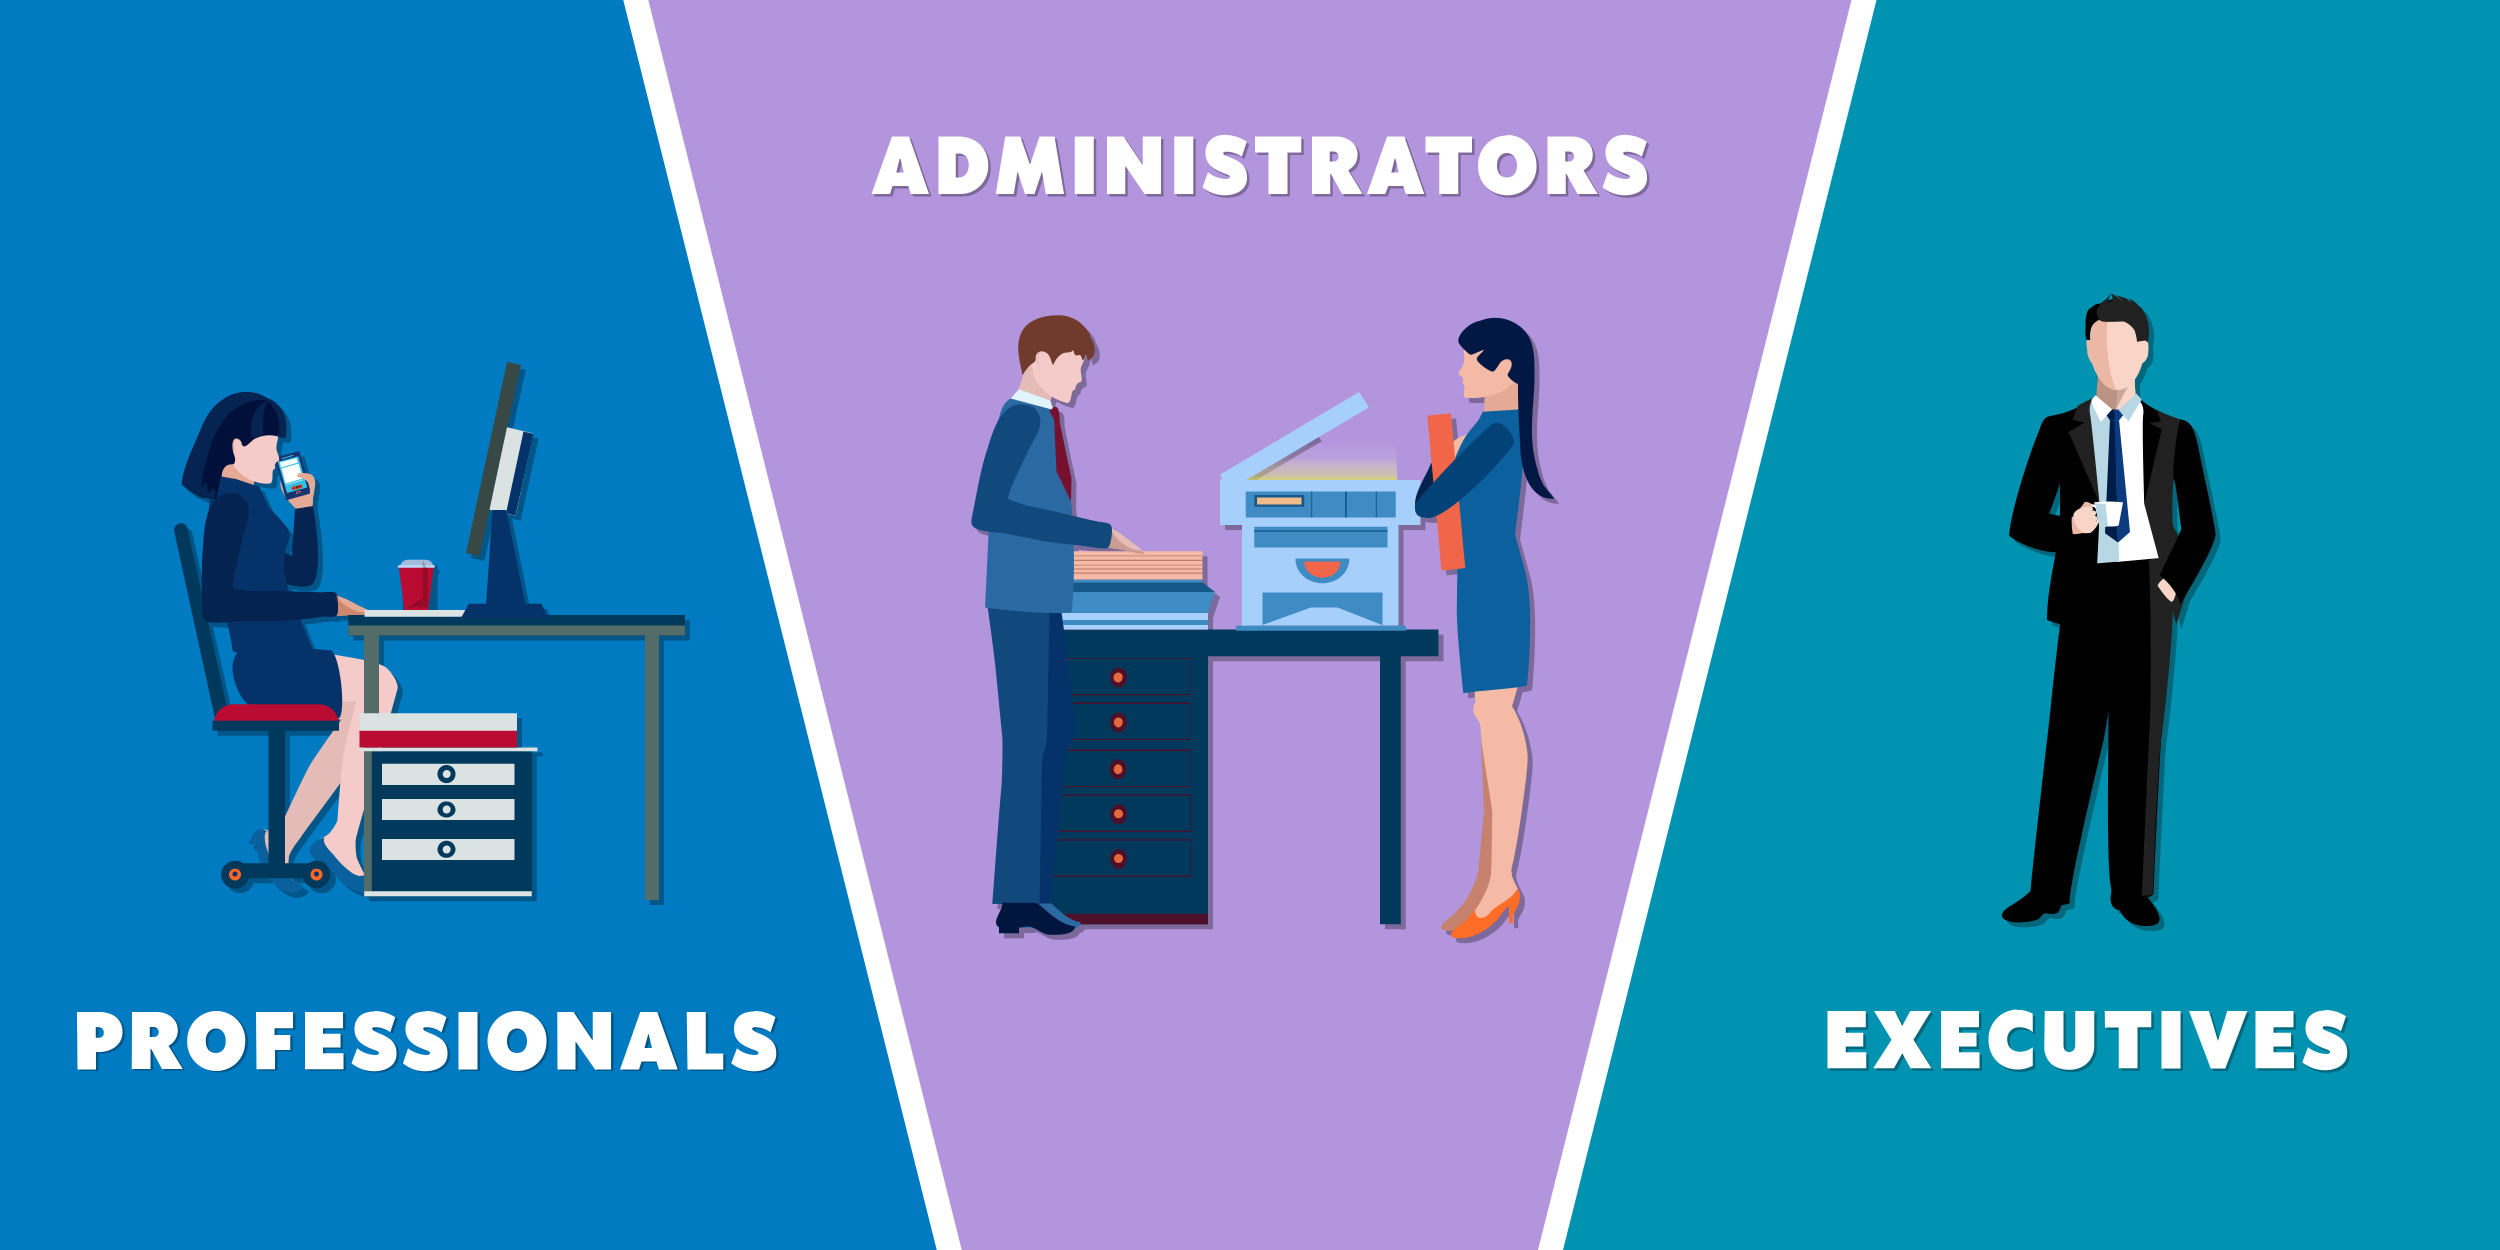<svg xmlns="http://www.w3.org/2000/svg" viewBox="0 0 1000 500"><defs><clipPath id="a"><path fill="none" d="M161.1 224.1h12v18.8h-14v-18.8h2z"/></clipPath><clipPath id="b"><path fill="none" d="M837.5 144.5h16.2v28.7h-16.2v-28.7z"/></clipPath><linearGradient id="c" x1="524" x2="524" y1="194" y2="175.1" gradientUnits="userSpaceOnUse"><stop offset="0" stop-color="#e8ff00" stop-opacity=".7"/><stop offset=".1" stop-color="#ebff26" stop-opacity=".6"/><stop offset=".2" stop-color="#f1ff67" stop-opacity=".4"/><stop offset=".4" stop-color="#f6ff9e" stop-opacity=".3"/><stop offset=".6" stop-color="#faffc8" stop-opacity=".1"/><stop offset=".7" stop-color="#fdffe7" stop-opacity=".1"/><stop offset=".9" stop-color="#fefff9" stop-opacity="0"/><stop offset="1" stop-color="#fff" stop-opacity="0"/></linearGradient></defs><title>The Professional Administrative, and Executive Exemptions under California Law</title><path fill="#fff" d="M0 0h1000v500H0z"/><path fill="#007bc2" d="M0 0v500h374.7L249.3 0H0z"/><g fill="#010101" opacity=".3"><path d="M150.7 405a15.4 15.4 0 018.4 2.5l-2 6a10.4 10.4 0 00-5.8-2c-.8 0-1.4 0-1.4.6s1 1 2.4 1.7c5.2 2 7.3 4 7.3 8.3 0 5.3-5 7-9 7a14.3 14.3 0 01-9-3.2l2.3-6a11.8 11.8 0 007 2.7c1.2 0 1.7-.3 1.7-.8 0-.4-.5-.7-1.3-1-4.7-1.7-8.5-3.6-8.5-8.6 0-4 2.5-7 8-7zM171.3 405a14.8 14.8 0 018.3 2.5l-2 6a10.4 10.4 0 00-5.8-2c-.8 0-1.5 0-1.5.6s1 1 2.5 1.7c5.2 2 7.2 4 7.2 8.3 0 5.3-5 7-9 7a13.5 13.5 0 01-8.8-3.2l2-6a13.2 13.2 0 007.2 2.7c1.2 0 1.6-.3 1.6-.8 0-.4-.4-.7-1.2-1-4.7-1.7-8.6-3.6-8.6-8.6 0-4 2.6-7 8-7zM302.8 405a15.4 15.4 0 018.4 2.5l-2 6a11.2 11.2 0 00-5.8-2c-1 0-1.5 0-1.5.6s.8 1 2.3 1.7c5.2 2 7.3 4 7.3 8.3 0 5.3-5 7-9 7a14.6 14.6 0 01-9-3.2l2.3-6a11.2 11.2 0 007 2.7c1 0 1.6-.3 1.6-.8 0-.4-.5-.7-1.2-1-4.8-1.7-8.6-3.6-8.6-8.6 0-4 2.5-7 8-7zM103.4 405.4h14.8v6.5h-7.4v2.7h6.3v6H111v7.7h-7.4l-.2-22.9zM123 405.4h15.2v6.5h-8v2.2h7v5.5h-7v2.3h8.2v6.4H123v-22.9zM184.4 405.4h7.6v23h-7.6zM223.9 405.4h6.5l7.5 11.2h.2v-11.2h7.3v23H239l-7.6-11h-.2v11H224l-.1-23zM275.7 405.4h7.6V422h7v6.4H276l-.3-23zM40.5 405.4h-8.7l.2 23h7.4v-7h1.4c4.2 0 9.2-2.5 9.2-8 0-5.3-4-8-9.5-8zm0 10.3h-1.2v-4.3l1.2.1a2 2 0 012 2.2 1.8 1.8 0 01-2 2zM68.4 418.9a6.8 6.8 0 003.7-6.5c0-3.4-3.1-7-8.6-7h-9.7l-.1 22.8h7.5v-8h.3l4.3 8H74v-.2zm-5.9-3.5h-1.6v-4h1.6a2 2 0 012 2 1.9 1.9 0 01-2 2zM87.5 405h.1zM87.5 405A11.7 11.7 0 0076 417a11.5 11.5 0 0011.6 12c5.9 0 11.6-4.4 11.6-12a11.6 11.6 0 00-11.6-12zm-.2 16.8c-2 0-4-1.3-4-4.8 0-3.3 2-5 4-5 2.2 0 4 1.8 4 5 0 3.5-2 4.8-4 4.8zM208 405a12 12 0 000 24c5.9 0 11.6-4.4 11.6-12a11.6 11.6 0 00-11.6-12zm-.2 16.8c-2 0-4-1.3-4-4.8 0-3.3 2-5 4-5s4 1.8 4 5c0 3.5-2 4.8-4 4.8zM263.9 405.4h-6.8l-8.1 23h7.6l1-3.2h6l1 3.2h7.5zm-5.1 14.4l1.5-5.5h.2l1.3 5.5z"/></g><path fill="#fff" d="M149.7 404.4a15.4 15.4 0 018.4 2.5l-2 6a10.4 10.4 0 00-5.8-2c-.8 0-1.4 0-1.4.6s1 1 2.4 1.7c5.2 2 7.3 4 7.3 8.3 0 5.3-5 7-9 7a14.3 14.3 0 01-9-3.2l2.3-6a11.8 11.8 0 007 2.7c1.2 0 1.7-.3 1.7-.8 0-.4-.5-.7-1.3-1-4.7-1.7-8.5-3.6-8.5-8.6 0-4 2.5-7 8-7zM170.3 404.4a14.8 14.8 0 018.3 2.5l-2 6a10.4 10.4 0 00-5.8-2c-.8 0-1.5 0-1.5.6s1 1 2.5 1.7c5.2 2 7.2 4 7.2 8.3 0 5.3-5 7-9 7a13.5 13.5 0 01-8.8-3.2l2-6a13.2 13.2 0 007.2 2.7c1.2 0 1.6-.3 1.6-.8 0-.4-.4-.7-1.2-1-4.7-1.7-8.6-3.6-8.6-8.6 0-4 2.6-7 8-7zM301.8 404.4a15.4 15.4 0 018.4 2.5l-2 6a11.2 11.2 0 00-5.8-2c-1 0-1.5 0-1.5.6s.8 1 2.3 1.7c5.2 2 7.3 4 7.3 8.3 0 5.3-5 7-9 7a14.6 14.6 0 01-9-3.2l2.3-6a11.2 11.2 0 007 2.7c1 0 1.6-.3 1.6-.8 0-.4-.5-.7-1.2-1-4.8-1.7-8.6-3.6-8.6-8.6 0-4 2.5-7 8-7zM102.4 404.8h14.8v6.5h-7.4v2.7h6.3v6H110v7.7h-7.4l-.2-22.9zM122 404.8h15.2v6.5h-8v2.2h7v5.5h-7v2.3h8.2v6.4H122v-22.9zM183.4 404.8h7.6v23h-7.6zM222.9 404.8h6.5l7.5 11.2h.2v-11.2h7.3v23H238l-7.6-11h-.2v11H223l-.1-23zM274.7 404.8h7.6v16.6h7v6.4H275l-.3-23zM39.5 404.8h-8.7l.2 23h7.4v-7h1.4c4.2 0 9.2-2.5 9.2-8 0-5.3-4-8-9.5-8zm0 10.3h-1.2v-4.3l1.2.1a2 2 0 012 2.2 1.8 1.8 0 01-2 2zM67.4 418.3a6.8 6.8 0 003.7-6.5c0-3.4-3.1-7-8.6-7h-9.7l-.1 22.8h7.5v-8h.3l4.3 8H73v-.2zm-5.9-3.5h-1.6v-4h1.6a2 2 0 012 2 1.9 1.9 0 01-2 2zM86.5 404.4h.1zM86.5 404.4a11.7 11.7 0 00-11.6 12 11.5 11.5 0 0011.6 12c5.9 0 11.6-4.4 11.6-12a11.6 11.6 0 00-11.6-12zm-.2 16.8c-2 0-4-1.3-4-4.8 0-3.3 2-5 4-5 2.2 0 4 1.8 4 5 0 3.5-2 4.8-4 4.8zM207 404.4a12 12 0 000 24c5.9 0 11.6-4.4 11.6-12a11.6 11.6 0 00-11.6-12zm-.2 16.8c-2 0-4-1.3-4-4.8 0-3.3 2-5 4-5s4 1.8 4 5c0 3.5-2 4.8-4 4.8zM262.9 404.8h-6.8l-8.1 23h7.6l1-3.2h6l1 3.2h7.5zm-5.1 14.4l1.5-5.5h.2l1.3 5.5z"/><g fill="#010101" opacity=".3"><path d="M95 269.4v-.1zM220.5 248l-1.8-4.5h-6.6l-7.3-36 3.4.8.1-.1 2.5-11.5 4.6-21.1h-.1v-.2l-10.4-2.5 5.4-24.9-5.5-1.2-16.4 76.4 5.4 1.2 4.3-19.7-.3 1.2 1.2.3-2.6 37.3h-6.9l-1.4 2.5h-14.8l.1-1.1h1.7v-13.2l.3-2.6a.5.5 0 00.6-.5l.1.1a.6.6 0 00-.6-.6h-.4v-2h-1.7a2.9 2.9 0 00-1.1-.2H165a2.6 2.6 0 00-1 .2h-2.9v2.5a.5.5 0 000 .1.6.6 0 000 .2v16h2.5l.1 1.1h-14.6c-1.4-.8-3-1.4-4.1-2-1.4-.7-2.8-1.6-4.4-2.3a20.6 20.6 0 01-3.6-1.6 2 2 0 00-.2-.4c-1-1.5-3.7-.8-5.7-.8-4.6 0-9-.2-13.6-.4l-.7-2.8c5 1.3 9.5 1.6 10.8-.9 3.8-7.4-.4-30.4-.4-30.4h-.2a11.8 11.8 0 00.1-2.8 43.8 43.8 0 001-6.2c0-2.3-1-4-3.4-4v-.1a7 7 0 01-.5 0l-2.5-8.9-8.2 2.2c-.3-1.4-1.2-2.6-.9-4.2l.7-3.7a15.2 15.2 0 011.6.5v-.1c.6 0 1.2.2 1.4-.2a6.5 6.5 0 00.2-2 15 15 0 000-3 12.1 12.1 0 00-3-7.6 9 9 0 00-2.3-2 4.8 4.8 0 00-2-1 16.1 16.1 0 00-18.4.7c-4.3 2.8-7 7.7-8.8 12.3-1.7 4-3.6 8.2-5.2 12.4a46 46 0 00-2 7.5 4.8 4.8 0 000 1.7c.6.7 1.7 1.3 2.4 2a19.5 19.5 0 003.4 2l.1.1a7.4 7.4 0 002.2 1l3.3.4a17 17 0 00-.7 4.6l-.3 1.2c-1.6 4.6-1.7 10-2.1 14.6a175.3 175.3 0 00-.3 18L77 213.4a2.6 2.6 0 00-3.3-2 2.6 2.6 0 00-2 3.3l16.2 74.4a7.8 7.8 0 00-.3 1.2H87v4h22.4v39.8a5.2 5.2 0 00-2.1-.3l-.5-.1a2.8 2.8 0 00-3 1.3c-.6.7-.8 1.7-1.4 2.5 0 .3-1 1-1 1.3s.6.8.6 1.3c.5 0 1.9-.9 2.5-.3a6.9 6.9 0 01.3 2.5 50.9 50.9 0 001.5 5h-7.1a5.6 5.6 0 00-3.2-1 5.5 5.5 0 000 11 5.6 5.6 0 005.4-4h8.2c3 3.9 8 7.6 12.5 4.9 3-1.7-.4-2.8-2-3.5-.2-.3-.7-.4-1-.7a1.1 1.1 0 01-.3-.3 3.8 3.8 0 01-.2-.4h4.6a5.7 5.7 0 005.4 4 5.5 5.5 0 002-10.7c0-.2.2-.4.7-.2.8.4 1.7 1.9 2.2 2.6 2.5 3 4.8 6 8.2 8a22.6 22.6 0 005.9 2.2v1.3h67.1v-58h2.3V301h-8.2v-13.7h-50.4l2.6-9.7c.6-2.4-2.6-7.1-4.6-8.6a10.9 10.9 0 00-2.8-1.4v-11.4H260V362h5.6V256.2H276V248zm-95 99.3h-8.1v-1l.2-1.8a10.5 10.5 0 011.5-3l.7-1.2 3-4v-.2l15.3-20.8c-.4 5.2-.9 10.8-1.1 15a19 19 0 01-3.4 5.1 22.2 22.2 0 01-3 2c-1.8.8-3.6 1.7-4.4 3.3a3.5 3.5 0 00.5 3.4c.2.6.7 1 1 1.8v.5a5.5 5.5 0 00-2.2.9zm22.1 4l-2.8-5.9a21.2 21.2 0 01-.4-8.2l3.2-11.5zm-10.4-61.8l1.2.5-.8 1.1v-.8h-.2a7.8 7.8 0 00-.2-.8zm-46.5-96.9h-.3l.4-1.6zm28 31.7l-2.7-1.2c.4-2.2 1.5-4.1 1.8-6.2.4-2.7-2.3-5.3-4-7.3l-4.5-5-3.6-8.1a10.6 10.6 0 01-2.2-.5l.1-1.5a16.2 16.2 0 005.4 1l.2-.1h1c1.3-1.3.5-3.7 1-5.3.1-.3.8-.5.8-.8.2-.4-.2-1 0-1.4a3.1 3.1 0 01.3-.7l2 7.2c-.5 1.8.4 4 1.7 6l.5 1.7.6-.2a28.1 28.1 0 003.3 3.6l-.4.1zm2-18.8H120.3h.2zm-35.2 45.3a24.4 24.4 0 007.3 0c.7 3.3 1.5 6.5 2 9.6.2 2.7.7 2.4 2 2.5a11.5 11.5 0 00-1.8 6.5c0 4.5 3 12.1 6.2 14.3h-5.5a8.4 8.4 0 00-3 .6l-7.5-33.6.3.1zm49.8 43.5c-3 4.3-7.4 10.6-9.2 13.5-2.4 4.3-6.8 13.8-10.1 20.8v-34.3zm12.3-38.1v9.8c-4.1-.9-8.7-1.6-11.8-2.1l-.3-.6v-.1h-.1c-.5-.7-1-1.1-1.4-1.1l-7-.5c-2.6-5.7-3-7.8-4.8-11.8l4.2-.4a46.8 46.8 0 015.4-.8c1.3 0 3.7.6 4.7-.4a3 3 0 00.7-1.7v.6a2.6 2.6 0 01-.7 1.4 3.5 3.5 0 01.9-.2h2.9l1-.1v8z"/></g><path fill="#b395dd" d="M259.3 0l125.4 500h230.5L740.6 0H259.3z"/><g fill="#010101" opacity=".3"><path d="M492.8 63.9c-1.5-.6-2.5-1.1-2.5-1.6 0-.6.6-.6 1.6-.6a10.6 10.6 0 015.8 2l2-6a15.5 15.5 0 00-8.4-2.7l-.1-.1c-5.4 0-8 3.2-8 7.2 0 5 3.7 6.9 8.7 8.7.6.2 1 .5 1 1s-.4.8-1.7.8a12 12 0 01-7-2.7l-2.2 6a13.9 13.9 0 009 3.2c3.8 0 8.8-1.7 8.8-7 0-4.2-2-6.4-7-8.2zM604 55l-.2.2c-6.2 0-11.6 4.9-11.6 12.2 0 7.7 5.9 11.7 11.7 11.7a11.5 11.5 0 0011.7-11.8C615.6 60 610 55 604 55zm-.2 17c-2 0-4-1.3-4-4.8 0-3.3 1.8-5 4-5 2 0 4 1.8 4 5 0 3.5-2 4.8-4 4.8zM652.8 63.9c-1.5-.6-2.5-1.1-2.5-1.6 0-.6.6-.6 1.6-.6a10.4 10.4 0 015.8 2l2-6a15 15 0 00-8.3-2.7l-.2-.1c-5.4 0-8 3.2-8 7.2 0 5 3.9 6.9 8.7 8.7.7.2 1 .5 1 1s-.4.8-1.7.8a12 12 0 01-7-2.7l-2.2 6a13.9 13.9 0 009 3.2c3.8 0 8.8-1.7 8.8-7 0-4.2-2-6.4-7-8.2zM357.8 55.6l-8.2 23h7.4l1-3.2h6.3l1 3.2h7.3l-8-23zm1.7 14.4l1.4-5.6.1.1h.2l1.3 5.5zM384.3 55.6h-7.9v23h8.7a11.1 11.1 0 0011.2-11.3c0-7.7-5.5-11.7-12-11.7zm.4 16.4h-1.4v-9.6h1.4c1.5 0 3.8 1.2 3.8 4.6 0 3.3-2 5-3.8 5zM416.8 55.6l-3.7 11h-.2l-3.8-11h-6l-3.8 23h7.2l1.5-9 3 9h3.8l3-9 1.5 9h7.3l-3.8-23h-6zM430.9 55.6h7.6v23h-7.6zM458.1 66.8h-.2l-7.5-11.2h-6.6v23h7.3v-11h.2l7.5 11h6.6v-23h-7.3v11.2zM470.7 55.6h7.6v23h-7.6zM503 62h5.4v16.6h7.6V62h5.5v-6.4H503V62zM544 62.6c0-3.4-3.1-7-8.6-7h-9.6v23h7.3v-8h.3l4.4 8h8.2l-5.7-9.5c2.3-1.5 3.7-3.1 3.7-6.5zm-9.6 3h-1.5v-4h1.5a2 2 0 012 2 1.9 1.9 0 01-2 2zM555.8 55.6l-8 23h7.3l1.2-3.2h6l1 3.2h7.4l-8-23zm1.7 14.4l1.4-5.6.1.1h.2l1.3 5.5zM571.2 62h5.5v16.6h7.6V62h5.5v-6.4h-18.6V62zM638.1 62.6c0-3.4-3-7-8.5-7H620v23h7.3v-8h.3l4.4 8h8.1l-5.7-9.5c2.3-1.5 3.7-3.1 3.7-6.5zm-9.5 3h-1.5v-4h1.5a2 2 0 012 2 1.9 1.9 0 01-2 2z"/></g><path fill="#fff" d="M491.8 62.9c-1.5-.6-2.5-1.1-2.5-1.6 0-.6.6-.6 1.6-.6a10.6 10.6 0 015.8 2l2-6a15.5 15.5 0 00-8.4-2.7l-.1-.1c-5.4 0-8 3.2-8 7.2 0 5 3.7 6.9 8.7 8.7.6.2 1 .5 1 1s-.4.8-1.7.8a12 12 0 01-7-2.7l-2.2 6a13.9 13.9 0 009 3.2c3.8 0 8.8-1.7 8.8-7 0-4.2-2-6.4-7-8.2zM603 54l-.2.2c-6.2 0-11.6 4.9-11.6 12.2 0 7.7 5.9 11.7 11.7 11.7a11.5 11.5 0 0011.7-11.8C614.6 59 609 54 603 54zm-.2 17c-2 0-4-1.3-4-4.8 0-3.3 1.8-5 4-5 2 0 4 1.8 4 5 0 3.5-2 4.8-4 4.8zM651.8 62.9c-1.5-.6-2.5-1.1-2.5-1.6 0-.6.6-.6 1.6-.6a10.4 10.4 0 015.8 2l2-6a15 15 0 00-8.3-2.7l-.2-.1c-5.4 0-8 3.2-8 7.2 0 5 3.9 6.9 8.7 8.7.7.2 1 .5 1 1s-.4.8-1.7.8a12 12 0 01-7-2.7l-2.2 6a13.9 13.9 0 009 3.2c3.8 0 8.8-1.7 8.8-7 0-4.2-2-6.4-7-8.2zM356.8 54.6l-8.2 23h7.4l1-3.2h6.3l1 3.2h7.3l-8-23zm1.7 14.4l1.4-5.6.1.1h.2l1.3 5.5zM383.3 54.6h-7.9v23h8.7a11.1 11.1 0 0011.2-11.3c0-7.7-5.5-11.7-12-11.7zm.4 16.4h-1.4v-9.6h1.4c1.5 0 3.8 1.2 3.8 4.6 0 3.3-2 5-3.8 5zM415.8 54.6l-3.7 11h-.2l-3.8-11h-6l-3.8 23h7.2l1.5-9 3 9h3.8l3-9 1.5 9h7.3l-3.8-23h-6zM429.9 54.6h7.6v23h-7.6zM457.1 65.8h-.2l-7.5-11.2h-6.6v23h7.3v-11h.2l7.5 11h6.6v-23h-7.3v11.2zM469.7 54.6h7.6v23h-7.6zM502 61h5.4v16.6h7.6V61h5.5v-6.4H502V61zM543 61.6c0-3.4-3.1-7-8.6-7h-9.6v23h7.3v-8h.3l4.4 8h8.2l-5.7-9.5c2.3-1.5 3.7-3.1 3.7-6.5zm-9.6 3h-1.5v-4h1.5a2 2 0 012 2 1.9 1.9 0 01-2 2zM554.8 54.6l-8 23h7.3l1.2-3.2h6l1 3.2h7.4l-8-23zm1.7 14.4l1.4-5.6.1.1h.2l1.3 5.5zM570.2 61h5.5v16.6h7.6V61h5.5v-6.4h-18.6V61zM637.1 61.6c0-3.4-3-7-8.5-7H619v23h7.3v-8h.3l4.4 8h8.1l-5.7-9.5c2.3-1.5 3.7-3.1 3.7-6.5zm-9.5 3h-1.5v-4h1.5a2 2 0 012 2 1.9 1.9 0 01-2 2z"/><path fill="#0093b1" d="M750.6 0L625.2 500H1000V0H750.6z"/><g fill="#010101" opacity=".3"><path d="M807.8 405a11.5 11.5 0 016.3 1.5v7.4a8 8 0 00-5.2-2 4.7 4.7 0 00-5 5c0 3.7 3 4.8 5 4.8a8.6 8.6 0 005.2-1.8v7.4a13.3 13.3 0 01-6 1.5c-7.2 0-11.7-5.3-11.7-12a11.7 11.7 0 0111.5-12zM931 405a15.4 15.4 0 018.4 2.5l-2 6a10.6 10.6 0 00-5.8-2c-1 0-1.5 0-1.5.6s1 1 2.6 1.7c5 2 7.2 4 7.2 8.3 0 5.3-5 7-9 7a14.6 14.6 0 01-9-3.2l2.3-6a12.9 12.9 0 007.2 2.7c1.2 0 1.6-.3 1.6-.8 0-.4-.5-.7-1.2-1-4.8-1.7-8.6-3.6-8.6-8.6 0-4 2.6-7 8-7zM732 405.4h15.3v6.5h-8v2.2h7v5.5h-7v2.3h8.2v6.4H732v-22.9zM750.6 405.4h8.3l3 6 3.2-6h8.3l-7 11.5 7.2 11.4h-8.4l-3.3-6-3.3 6h-8.3l7.3-11.4-7-11.5zM777.4 405.4h15.2v6.5h-8v2.2h7v5.5h-7v2.3h8.2v6.4h-15.4v-22.9zM818.9 405.4h7.5V419c0 1.7.7 2.8 2.3 2.8 1.4 0 2.4-1 2.4-2.8v-13.6h7.6v14c0 5-3.6 9.5-10 9.5-8 0-10-5.6-10-9zM842.9 405.4h18.6v6.5H856v16.4h-7.5V412H843l-.1-6.6zM865.6 405.4h7.6v23h-7.6zM876.6 405.4h8l3.6 12 3.7-12h8l-8.8 23h-5.8l-8.7-23zM903.2 405.4h15.2v6.5h-8v2.2h7v5.5h-7v2.3h8.2v6.4h-15.4v-22.9z"/></g><path fill="#fff" d="M806.8 404a11.5 11.5 0 016.3 1.5v7.4a8 8 0 00-5.2-2 4.7 4.7 0 00-5 5c0 3.7 3 4.8 5 4.8a8.6 8.6 0 005.2-1.8v7.4a13.3 13.3 0 01-6 1.5c-7.2 0-11.7-5.3-11.7-12a11.7 11.7 0 0111.5-12zM930 404a15.4 15.4 0 018.4 2.5l-2 6a10.6 10.6 0 00-5.8-2c-1 0-1.5 0-1.5.6s1 1 2.6 1.7c5 2 7.2 4 7.2 8.3 0 5.3-5 7-9 7a14.6 14.6 0 01-9-3.2l2.3-6a12.9 12.9 0 007.2 2.7c1.2 0 1.6-.3 1.6-.8 0-.4-.5-.7-1.2-1-4.8-1.7-8.6-3.6-8.6-8.6 0-4 2.6-7 8-7zM731 404.4h15.3v6.5h-8v2.2h7v5.5h-7v2.3h8.2v6.4H731v-22.9zM749.6 404.4h8.3l3 6 3.2-6h8.3l-7 11.5 7.2 11.4h-8.4l-3.3-6-3.3 6h-8.3l7.3-11.4-7-11.5zM776.4 404.4h15.2v6.5h-8v2.2h7v5.5h-7v2.3h8.2v6.4h-15.4v-22.9zM817.9 404.4h7.5V418c0 1.7.7 2.8 2.3 2.8 1.4 0 2.4-1 2.4-2.8v-13.6h7.6v14c0 5-3.6 9.5-10 9.5-8 0-10-5.6-10-9zM841.9 404.4h18.6v6.5H855v16.4h-7.5V411H842l-.1-6.6zM864.6 404.4h7.6v23h-7.6zM875.6 404.4h8l3.6 12 3.7-12h8l-8.8 23h-5.8l-8.7-23zM902.2 404.4h15.2v6.5h-8v2.2h7v5.5h-7v2.3h8.2v6.4h-15.4v-22.9z"/><path fill="#e5aa95" d="M118.5 203.6c-2.5-2.2-7.7-8-6-11.7 1.5-2.8 4-2 6.3-2.8 3.5-1 5.4 1.4 6 4.7a28.5 28.5 0 01.3 5c0 1.2.2 3-.2 4-2.2-.2-4.2.8-6.5.7h.2z"/><path fill="#17346f" d="M124.5 197.3l-10 2.8-4.8-17 10-2.7 4.8 17z"/><path fill="#33c1e8" d="M122.8 195l-8 2.2-3.7-12.5 8.2-2.2 3.6 12.4z"/><path fill="#f2754b" d="M120.3 196.7c0 .3-.4.6-1 .8-.4.2-1 0-1-.3 0-.2.2-.6.8-.7.7-.2 1.2 0 1.3.2"/><path fill="#33c1e8" d="M117.3 182c0 .3 0 .4-.2.4l-4 1.2h-.3c0-.3 0-.4.2-.4l4-1.2h.3"/><path fill="#00395c" d="M120 196.8c0 .2-.2.3-.3.4l-.7.2a.3.3 0 01-.3-.3.2.2 0 01.2-.2l.5-.2c.2 0 .3 0 .4.2"/><path fill="#d34a2d" d="M121 194.3a1.1 1.1 0 01-.6 1l-3 .7c-.3 0-.7 0-.8-.4 0-.4 0-.8.4-1l3-.7a.8.8 0 011 .3"/><path fill="#56202b" d="M119.3 195.2l-.8.2-.2-.8.8-.2.3.8zm-1.8-.4l-.6.6.7.2-.2-.8zm.5.8h-.2l-.3-.8h.2l.2.8zm1.7-1.4l1 .2-.8.6-.3-.8zm0 .8h.2l-.3-.8h-.2l.2.8z"/><path fill="#fff" d="M119.2 185l-6.8 2-.5-2 6.7-1.8.5 1.7zm1.8 6.4l-6.8 2-1.6-6 6.8-2 1.7 6zm.3.6l-6.8 2v-.2l6.7-2v.2z"/><path fill="#e5aa95" d="M122.7 189.3c-.7 0-2.5-.3-3 0a1 1 0 00-.8 1.2c0 .5 1 .5 1.4.6 2.2.7 3.4 2 3.6 4a16.8 16.8 0 01-.4 5.6c0 .5-.4 3 1 2a12.2 12.2 0 00.6-3 43.5 43.5 0 001-6.3c0-2.3-1-4-3.4-4z"/><path fill="#062451" d="M103.4 215a30.4 30.4 0 003.5 2.3 90.8 90.8 0 009.8 5l1.3-18.7 7.2-1.2s4.2 23 .4 30.4c-3.5 6.7-29.7-6.6-29.7-6.6-14.3-15.2-4.7-14 7.4-11z"/><path fill="#e5bbb7" d="M131.7 265.3l3.2 1.3-.5.6c-1.7-1-2.8-1.7-2.8-2m-26.3 66.6c1.6-.2 3.6 1.2 5.4 1l1.8-3c3.3-7 8.8-19 11.6-24 2.8-4.6 12.3-17.8 12.3-17.8l-13-5 11.2-15.8c5 3 15.6 9 17.7 12.4 1.3 2 2.8 7.7 1.3 9.7-7.3 10.3-23.8 32.6-32.8 44.8v.2l-3 4-.7 1.2a10.5 10.5 0 00-1.5 3l-.2 1.8v1.6c.2 1.7.4 4.4 1.4 5.8 1.3 1.7 6.3 2.4 2.5 3.5-4.2 1.3-9.4.2-11-3.8a90.4 90.4 0 01-4-14c-.6-2.3-1.8-5.2 1-5.4z"/><path fill="#f4cbc8" d="M130.2 261.2c.4.5 20 2.6 24.2 5.8 2 1.5 5.2 6.2 4.6 8.6-4.6 17.3-17.8 63.3-17.8 64 0 .5-6.7-4.6-6.7-4.6s1.6-25.5 3-34c1-5 5-20.4 5-20.4h-14l5-19.4z"/><path fill="#053268" d="M93 267.3c0 5.3 4 15 8 15l34 5.2c4 0 1-27.4-3-27.4l-31.8-2.3c-4 0-7.2 4.3-7.2 9.6"/><path fill="#e5aa95" d="M88 197.2l13 1.5 1.7-16.3-13-1.5L88 197z"/><path fill="#053268" d="M95.6 261c-2-.3-2.6.5-2.8-2.6-1-6-2.8-12.3-3.6-18.4-1-8.4-5-18.7-5.4-27 0-4-1-11 .8-14.6 4.2-7.3 15.7-5.5 20.2.5h-.2a5.8 5.8 0 011 1.2l.6 1c5.6 7.5 7 32.4 11.2 40.8 4.5 9 4 9.8 7.8 18-12 3.5-16.6 3-29.6 1"/><path fill="#053268" d="M104 199.4c1.2 0 2.4 2.4 3.3 3.2l4.5 5c1.7 2 4.4 4.6 4 7.3-.4 2.6-2 5-2 7.8-.2 2 .2 4-.4 5.7-.3 1-1 2.7-2.3 2.8-1.8.2-1.8-2.3-2-3.7-1-6.8-1.7-13.7-2.6-20.5a38.8 38.8 0 00-1.4-4.5 21 21 0 00-1-3z"/><path fill="#00395c" d="M86.2 287.4a2.7 2.7 0 003.3 2 2.5 2.5 0 002-3.3L75 211.4a2.6 2.6 0 00-3.3-2 2.6 2.6 0 00-2 3.3L86 287.4z"/><path fill="#703826" d="M111 171.5c1 .6-.3 3.8-.5 4.7h-3V175a5.3 5.3 0 00-.6 1 2.5 2.5 0 01-1.5-.3 5.7 5.7 0 00.2-2.3c0-.8-.6-1.7 0-2.4 1.3-2.2 4.6-.8 5.5 1l-.3-.5z"/><path fill="#053268" d="M83 209c0 7.4 4.3 13.3 9.8 13.3s10-6 10-13.3-4.5-13.3-10-13.3-10 6-10 13.3"/><path fill="#f4cbc8" d="M107 193.5c-6 0-12.5-3.7-15-9.8-2.3-6.3.3-14 5.6-18 4.5-3.6 12 0 13.4 5.3.8 2.8 0 4.8-.4 7.4-.4 2.2 1.4 3.7 1 6a2 2 0 00-1.6 1.5c-.2.4.2 1 0 1.4 0 .3-.7.5-.8.8-.5 1.6.3 4-1 5.3h-1z"/><path fill="#e5aa95" d="M96.5 177.5c0-1-1.2-2-2-1.7-1 .4-1 2-1 2.8a9.2 9.2 0 002 5c-1.2-1.5-2.8-4.2-2.7-6.3a1.8 1.8 0 011.8-2c1.5-.3 2 2 2 2v.2zm38.1 60.2c.8 1 3 1.5 4 2 1.6.7 3 1.6 4.4 2.3 2 1 5 2 6.4 4-2.5.2-5-.4-7.3-.3-2.3 0-4.6.7-7 .6 0-2.4 1-6.7-1-8.7h.5z"/><path fill="#042351" d="M96.6 198.6c5.5 4.4 1.7 10.8.5 16.4-1.3 6.6-3.6 13.5-4 20.2 5.2 1.6 11.3 1.2 16.8 1.2 6.4 0 12.7.5 19.2.5 2 0 4.7-.7 5.7.8s.8 7.7-.3 8.5c-1 1-3.4.4-4.7.4a46.8 46.8 0 00-5.4.8l-10.7 1c-7.3.3-14.8-.2-22 .4-2.7.2-5.5.6-8.2 0-2.2-.4-2.6-1.8-2.6-4 0-8.5-.5-16.8.2-25 .5-6.2.6-14 4.5-19.2a8 8 0 016-3.4c2.8 0 3.5 0 5 1.2"/><path fill="#042351" d="M89.8 198c0 .3 0 0-.2 0-1 2.7-2.4 5-3 8a78.5 78.5 0 00-.3 12.8 40 40 0 005.3 18.2c3 4.8 7.8 8.2 12.3 11l-9.6-.3h-7c-1.4 0-2.8.2-3.8-.7-1.2-1.2-1.2-3-1.4-4.6a45 45 0 010-11c0-3.8-.5-7.5-.4-11.2.2-3.4.5-7 1-10.2.5-4.2 2.8-9 6.3-11.6.5-.3.8-.6 1.3-.6l-.5.3z"/><path fill="#cc876d" d="M134.8 238c.2 1.7 2.3 3.5 3.6 4.3a15.4 15.4 0 005 2.4 6.1 6.1 0 003.3 0 3.5 3.5 0 012.8 1.4 62.6 62.6 0 01-7.5 0 22.3 22.3 0 00-3.7.2 12.2 12.2 0 00-3.8.2c1-1 .7-3 .7-4.3a6.8 6.8 0 00-.2-2c0-.8-.5-1.5-.4-2h.2z"/><path fill="#053268" d="M107.7 203.6c-1.7.5-5-4.3-6.2-5.4a18.5 18.5 0 00-5-3c-3-.7-7 .5-10 1.3a59 59 0 011.7-6s4.8 1 5.8 1c1.8.5 8.4 3 9.7 3l4 9z"/><path fill="#f4cbc8" d="M143.8 329a25.8 25.8 0 00-1 14.4 80 80 0 003.5 7.2c1 1.8 3.8 4.2 3.7 6.3-5.2.2-8.8-2.4-12.3-6.2-2-2-4-5-6-6.6-2-1.5-5.6-1.3-6.5-3.7-1.3-3.3 4.5-5.2 6.4-7 2.3-2.5 4.4-6.2 4.4-9.5 1.6 2.2 5.2 5 7.8 5.6v-.5z"/><path fill="#0a609d" d="M129.8 335c-1.2 2.3 2.4 5.6 3.7 7a33.7 33.7 0 006.8 6.8 8.9 8.9 0 003.4 1.6c.7 0 1.8-.3 2.2-.2.6.2 1.4 1.5 1.8 2l2 2.2c.3.5 1.3 1.2 1.4 2 0 .7-1 1-2 1-3 .5-6.8-1-9.4-2.4-3.4-2-5.7-5-8.2-8-.5-.7-1.4-2.2-2.2-2.6-1.4-.5-.5 1.4-1 2v.3a11.7 11.7 0 00-2.6-1v-1.8c-.3-.8-.8-1.2-1-1.8a3.5 3.5 0 01-.5-3.4c1-2 3.7-3 5.7-3.8h-.2zm-22.8-2.7c-1.7.5-1 4.5-.7 5.7a30.2 30.2 0 002.4 6.3c1 2.2 2.5 4.8 4.8 5.8.7.5 2 .2 2.7.6.2 0 .3 1 .6 1 .3.5 1 .6 1.3 1 1.6.7 5 1.8 2 3.5-5.8 3.5-12.4-3.7-14.6-8.2a33.5 33.5 0 01-2.7-7.7 6.9 6.9 0 00-.3-2.5c-.6-.6-2 .3-2.5.3 0-.5-.6-1-.6-1.3s1-1 1-1.3c.6-.8.8-1.8 1.4-2.5a2.8 2.8 0 013-1.3l1.3.4c.4.2 1.2.7.8.6h.2z"/><path fill="#ba0c32" d="M85.5 289.7a8 8 0 018.2-8h33.6a8 8 0 018.2 8z"/><path fill="#00395c" d="M107.4 345.3v-55h6.6v55h15.4v6H92v-6z"/><path fill="#00395c" d="M85 292.3h50.6v-4H85zm36 57.5a5.6 5.6 0 005.6 5.5 5.5 5.5 0 10-5.5-5.5"/><path fill="#ff6726" d="M124.2 349.8a2.4 2.4 0 004.8 0 2.3 2.3 0 00-2.4-2.3 2.3 2.3 0 00-2.4 2.3"/><path fill="#053268" d="M125.6 349.6a1 1 0 101-1 1 1 0 00-1 1"/><path fill="#00395c" d="M88.5 349.8a5.6 5.6 0 105.5-5.5 5.5 5.5 0 00-5.5 5.5"/><path fill="#ff6726" d="M91.6 349.8a2.4 2.4 0 004.8 0 2.3 2.3 0 00-2.4-2.3 2.3 2.3 0 00-2.4 2.3"/><path fill="#053268" d="M93 349.6a1 1 0 101-1 1 1 0 00-1 1"/><path fill="#01103a" d="M102.7 158c-12.7 0-16 6.6-19.2 13.5a130 130 0 00-5 25c-.3 1-.6.7.2 1.5a7.4 7.4 0 002.2 1l5.6.7 1.6-7.6c.5-2 .8-5.4 3.3-6.2 1.5-.5 2.2.5 2.6-1.4.3-1.4-.6-2.8-.8-4-.3-1.6-.8-5.8 2-5 2 1 1 2.5 2.2 3 1 .5 3-2 4.2-2.8a12.8 12.8 0 0111.3-.5 14.4 14.4 0 00-.8-10.4c-1.7-3.2-2.7-2.5-4.5-5l-5-1.6z"/><path fill="#062451" d="M108 160a14.8 14.8 0 00-10-3.2 15.6 15.6 0 00-9.2 3.2c-4.3 2.8-7 7.7-8.8 12.3-1.7 4-3.6 8.2-5.2 12.4a46 46 0 00-2 7.5 4.8 4.8 0 000 1.7c.6.7 1.7 1.3 2.4 2a16.3 16.3 0 004.7 2.5 16.8 16.8 0 005.5 1c.7 0 .6-.2.6-1 0-.7.3-2.3-.3-2.8-.7-.7-1.8 1.3-2.4 1.7a7.8 7.8 0 01-.3-2.2c0-.3 0-2-.4-2-.5-.5-2 1.7-2.2 2.2l.3-2 .4-3.2.8-3.6c.3-1.4.8-2.7 1.2-4a38.5 38.5 0 018-16.5 20 20 0 0112-6 13.2 13.2 0 012.8.2l1.6.5a1.8 1.8 0 011 .4c.2-.5 0-1-.6-1h.2z"/><path fill="#062451" d="M107 159.3a5.5 5.5 0 012.2 1 9 9 0 012.3 2 12.1 12.1 0 013 7.6 15 15 0 010 3 6.5 6.5 0 01-.2 2c-.4.6-1.7 0-2.2 0-.3-.3-1-.3-1.2-.5a6.5 6.5 0 00.8-4.4 12.4 12.4 0 00-1.5-5.2 20.8 20.8 0 00-2-3.5 2 2 0 00-.5-1c0-.3-.7-.8-.7-1h.3z"/><path fill="#062451" d="M107 160.7c-1.5 0-3.4 1.8-4.3 3a14.4 14.4 0 00-2.2 6.7c0 1.5-.3 3.7.5 5l1-.3a2.4 2.4 0 001-.5 6.3 6.3 0 012.6-.5 9 9 0 01-.4-3.3 45.2 45.2 0 01.2-5.2c.3-2 .7-4 2.3-5 0 .2-.2 0-.3 0l-.3.2z"/><path fill="#00395c" d="M274 254.2H139.3V246H274z"/><path fill="#a3bcdc" d="M173.2 227.3a3 3 0 01-3 3.3H163a3.3 3.3 0 01-3-3.3 3.2 3.2 0 013-3.4h7.3a3 3 0 013 3.3"/><path fill="#ba0c32" d="M171 246h-9l-2.5-19.4h14z"/><path fill="#bdd8fa" d="M174 226.6a.6.6 0 01-.6.5h-13.8c-.3 0-.5 0-.5-.4a.6.6 0 01.6-.6h13.8a.6.6 0 01.6.6"/><g clip-path="url(#a)"><path fill-opacity=".2" d="M169.1 224.1v15l-6 3.8v3.8h8v-18.8z"/></g><path fill="#536c67" d="M151.6 358.5h-6V251.7h6zm112 1.5H258V251h5.6z"/><path fill="#536c67" d="M274 254.2H139.3v-4H274z"/><path fill="#00395c" d="M212.7 358.5h-64v-58h64z"/><path fill="#dbe3e2" d="M205.8 314h-53v-8.5h53v8.5z"/><path fill="#00395c" d="M182.2 309.7a3.6 3.6 0 01-7.2-.1 3.6 3.6 0 017.2 0"/><path fill="#dbe3e2" d="M180.2 309.6a1.5 1.5 0 01-1.5 1.6 1.5 1.5 0 01-1.6-1.6 1.7 1.7 0 011.7-1.6 1.6 1.6 0 011.5 1.6m25.5 18.4h-53v-8.4h53v8.4z"/><path fill="#00395c" d="M182.2 324c0 1.6-1.7 3-3.6 3-2 0-3.6-1.4-3.6-3a3.4 3.4 0 013.6-3.4 3.5 3.5 0 013.6 3.3"/><path fill="#dbe3e2" d="M180.2 323.8a1.5 1.5 0 01-1.5 1.6 1.5 1.5 0 01-1.6-1.6 1.6 1.6 0 011.7-1.6 1.6 1.6 0 011.5 1.6m25.5 20.2h-53v-8.4h53v8.4z"/><path fill="#00395c" d="M182.2 339.8a3.5 3.5 0 01-3.6 3.3 3.4 3.4 0 01-3.6-3.2 3.6 3.6 0 017.2 0"/><path fill="#dbe3e2" d="M180.2 339.8a1.5 1.5 0 01-1.5 1.6 1.5 1.5 0 01-1.6-1.6 1.6 1.6 0 011.7-1.6 1.6 1.6 0 011.5 1.6m32.4 18.7h-67v-2h67zM215 299h-71.3v1.5H215z"/><path fill="#ba0c32" d="M206.8 299h-63v-7h63z"/><path fill="#dbe3e2" d="M206.8 292.3h-63v-7h63zm-10-45.6h-51V244h51z"/><path fill="#374845" d="M191.8 222.4l-5.4-1.2 16.4-76.4 5.5 1.2z"/><path fill="#dbe3e2" d="M206.2 206.3l-10.4-2.4 7-33 10.5 2.5-7 32.8z"/><path fill="#053268" d="M206.2 206.3l-3.8-1 7-32.7 4 1z"/><path fill="#053268" d="M210.6 243.4h-16.3L197 204h5.5l8 39.4z"/><path fill="#053268" d="M219 247h-34.5l3-5.5h29.2l2.3 5.6z"/><g fill="#010101" opacity=".3"><path d="M846.2 361.6v-.1zM843.4 298.2v0zM888.2 215.3c-.5-4.7-4.7-23.5-6.5-32.5-1.8-8.8-2.9-12.3-7.4-13h-.1a73.4 73.4 0 01-12-5.1l-3.8-2.5.3-.4-2.2-2.4-.3.3-.3-5.8a20 20 0 003-6.5 5.3 5.3 0 002.4-4.4c.1-1.7.2-3.2-.3-4.1h.1s1.4-5.7-.6-9.8l.2-.1c-1-2-1.8-4-3.3-4.6-.8-1.6-4-3.3-4.4-3 0 0 1.3 0 1.2 1.7-1-1.5-.6-1.5-5.7-3 0 0 3 2.3 3 3.6-.3-2-5.6-4.8-5.2-4.2a3 3 0 01.6 2.1l-1.6.6c.4-.9.9-1.8.2-2.8.4 1.7-1.5 2.2-2.9 3.8l-.9.3a4.3 4.3 0 00-2.2.7l-1.3 1.2v-.2c-1.3.4-2 3.6-2 6v2.3c-.3 3.5.5 4.4.5 4.4h.3c-.9.5-.3 2.3-.1 4.5 0 2.3 1.5 4.8 2 5l.6 1.8v11.7l-.1.1c-1.2.5-6.4 3.4-6.4 3.4l-.3.8a43.2 43.2 0 01-11 3.3c-2 .3-3.2 2.9-3.7 4.9a187.8 187.8 0 00-12.3 42.8c0 .6 9.2 6.5 18.7 6.7-1.5 7.7-3.6 17.8-3.6 26.9 0 .4 2.3 1 5.2 1.9-2.3 18.3-4.3 39.3-4.8 43-.8 6.3-6.8 59.6-7 63.7a41.3 41.3 0 01-7.8 5.8c-5.3 3.2-4.3 5.4-.5 6.4 3.4.9 10.7 0 12-1.4 1.3-1.5 1.6-2.3 3.6-1.7a5.6 5.6 0 003.7-.5 7.9 7.9 0 001.4-3 7.7 7.7 0 003.6-1c-2.9 2 13-64 13.2-64.8l2-11.4-.1 16.1c0 6.1-.7 49.9 1.3 55.1-.2 1.6-.4 2.5-.4 3.5.2 4.4 3.2 4.4 3.2 4.4s.6-.1.6.3c1.8 4.3 6.5 7 13 6 5.3-.8 2-6.2-1-10l-1-1.3a2.9 2.9 0 002.3-1.3.4.4 0 00.1-.5v-.1c0-3.7 2.6-56 3-60.8v-.1c.9-4.9 4.7-39 4.7-51.7l1.4 5.2h.1l3.5-11.3c4-6.5 12.6-21.4 12.1-25zm-16.6-21.6c1.2 3.7 2.3 16.5 2.9 19.5a9.4 9.4 0 01-1.1 3.2c-1.3-2.3-2.3-4.1-2.4-5.2-.1-4.8-.1-15.2.6-17.5zm-13.3-30.8l-.2-.1.2.1zM838 137.8a9.8 9.8 0 01.3-4.5 33 33 0 00-.3 4.5zm-12.2 57.7c.2 3 .2 8.4 0 12.8a35.8 35.8 0 01-4.2-.8c.2-1 2.6-6.6 4.2-12z"/></g><path d="M825.7 350.5c.2 3.6-.3 12-2.5 14.5a5.6 5.6 0 01-3.7.5c-2-.6-2.3.2-3.6 1.7-1.3 1.4-8.6 2.3-12 1.4-3.8-1-4.8-3.2.5-6.4 6.3-3.8 10-7.4 11.7-11.3 1.6-4 9.5-.5 9.5-.5m18.6 9.2c0-2.4 1.3-4 .2-16.4 0-1.5 11-2 11-2-.4 6-1.4 11.7 4.6 19 3 3.8 6.3 9.2 1 10-6.5 1-11.2-1.7-13-6 0-.4-.6-.3-.6-.3s-3 0-3.2-4.4"/><path d="M864.3 222.8c3 7.7 4.4 9.5 4.4 22.4 0 12.8-3.4 41.2-4.3 50.8-.3 3-3 57.2-3 61 0 4-14 1.4-16.5-.5-2.4-2-1.6-49.2-1.6-55.6l.3-41c0-5 1.8-36 1.8-36l18.8-1.2z"/><path fill="#212121" d="M859.4 224c.8 4.3 1.4 52.6.3 69l-3 65.3s5.3 0 4.7-1.2c-.6-1 2-55.2 3-61 1-5.7 6-51 4.4-56-1.5-4.7-3.5-18.7-3.5-18.7l-6 2.7z"/><path d="M829.5 222c-4.4 7.4-9.4 64.3-10.3 70.7-.8 6.4-7 61-7 63.8 5.3 6.4 13.2 6.4 16 4.5-3 2 14-68.4 13.2-64.7l8.8-50 3-25.5-23.7 1.3z"/><path fill="#eab8a4" d="M839.3 147.8l-.8 10.6-4.6 4.3s7 19.2 11.6 21c4.7 1.6 9.3-10.6 9.2-14 0-3-1-21-1-21l-14.5-1z"/><path fill="#f9d5c7" d="M861.2 165c0-1.4-6.8-2.6-7-7l-.5-8-6.3-.3-2.5 35.6c4.5 1.6 16.3-17 16.2-20.3"/><g clip-path="url(#b)"><path fill-opacity=".2" d="M837.9 145.2c-1.2-3 12 2 15.8 4.6l-12.4 23.5c-2.2-.8-3-10.8-3.8-12 1.2-1.7 2-11.2 0-16"/></g><path fill="#fff" d="M854.4 159.2c-.8 1-6.3 6.4-8.7 6-2.5-.2 0 4.6 0 4.6l.8 55 17.3-1.6 1.7-53.4-11-10.6z"/><path fill="#b7d7e5" d="M838.4 158.2c.8 1.7 5 6.2 7.3 6.4l2 60L831 226l.6-61.7 6.8-6"/><path fill="#001c49" d="M844.2 168.5h1.8v-4.7h-3.6v2z"/><path fill="#001c49" d="M844 167.8l-2 45.5 5.2 3.7-1-49.2H844z"/><path fill="#0d3b7f" d="M847.3 168.5h-1.5v-4.7h3.7v2z"/><path fill="#0d3b7f" d="M847.6 167.8l4.4 45-4.8 4.2-1.4-49.2z"/><path fill="#0d3b7f" d="M844 168.4h3.6v-.3H844v.3z"/><path d="M837 252.8s-18.2-4-18.2-5c0-14 5-30.5 5-37 .2-4.8.5-16.8-.2-19-.7-2-7.3-9.3-7.3-9.3s-1.3-6.2-.3-11c.4-2 1.7-4.7 3.7-5 5.6-1.2 5-.8 15-5 0 0-1.7 11.7 0 15 1.8 3.6 3.6 20.5 4.8 24 1.2 3.7-2.5 52.3-2.5 52.3"/><path fill="#212121" d="M870.5 249.6l-12.8-48s.7-10.4 1.2-32l-1-8c8.8 4.3 8.5 4.2 14.3 6.2 2 .7 1 6 1 6s-3 15.6-3.6 17.7c-.7 2-.7 12.8-.6 17.7.2 3 7.6 11.2 7.6 21.2l-6 19.2zM837.6 159a69 69 0 00-6.6 3.4l-2 5.5 4.8 1.2-6.4 3.7 12.4 28.4s-3-31-3.7-35c-1-5 1.6-7.4 1.6-7.4"/><path d="M855.4 159.6c.6.2 7.5 5 7.5 5l1.5 4-4.7.6 5 2.5-7 30s-1-32-.4-36a7 7 0 00-2-6"/><path fill="#f9d5c7" d="M858 136c0-6.6-1.4-12-10.8-12-11.8-.2-11 7-11 15-.2 8.2 4.7 17 10.7 17 4.5.2 8.4-4.7 10-10.6a5.3 5.3 0 002.4-4.4c.2-2.6.3-4.7-1.4-5"/><path fill="#eab8a4" d="M843.4 124c-6.6 1.3-7.2 6-7.3 11.8h-.4c-1.8 0-1 2-.8 4.6 0 2.3 1.5 4.8 2 5 1.7 5.5 5.3 10 9.5 10.6-2-4.7-3.5-12-3.7-20.3a72 72 0 01.8-11.6"/><path d="M844 123.4v-.6s2.5-1.6 2-1.6c-.2 0-1.2-.8-1.7.5l1-2.2-5.6 2a4.3 4.3 0 00-2.2.7l-1.6 1.4s.2 1 .3-.4c-1.3.4-2 3.6-2 6v2.3c-.3 3.5.5 4.4.5 4.4l1.4.2s-1-4.8 2-7.2c3-2.5 8.6-1.2 8.6-1.2l-3-4.4z"/><path fill="#212121" d="M858.7 127c-1-2-1.8-4-3.3-4.6-.8-1.6-4-3.3-4.4-3 0 0 1.3 0 1.2 1.7-1-1.5-.6-1.5-5.7-3 0 0 3 2.3 3 3.6-.3-2-5.6-4.8-5.2-4.2 2 3.4-1 2.6-1.4 4-.3 0 0 .2 0 .2 0-1.5 1.6-2.7.6-4.3.5 2-2.2 2.4-3.6 4.7a4.2 4.2 0 00.3 6.2c1 .8 6.5.3 9.3.3a9.3 9.3 0 014.3 3.5 18 18 0 011 4.6l3.3-.5 1 .7s1.4-5.7-.6-9.8"/><path fill="#b7d7e5" d="M847.4 164l4 4.6 5.3-8.8-2.2-2.4-7 6.5z"/><path fill="#fff" d="M844.8 163.8l-4.5 5-3-6.2-.7-2.7 1.6-1.8 6.6 5.6zM838.2 202c-.7-.2-2-.8-2.4.4s.4 3 1.8 4.6a27.4 27.4 0 002.2 2.3l-.3-1s-3-3.7-3-4.8c.2-1.7 2 0 2 0l-.3-1.4z"/><path fill="#fff" d="M849.2 201h-11.5l2 9c0 .4 1.6.6 3.8.6 2 0 3.8 0 4-.6z"/><path fill="#b7d7e5" d="M839.6 210c.2.4 1.7.6 3.6.6l-1-9-1.8-.5H838l1.6 9z"/><path fill="#fff" d="M849.2 201c0 .4-3 .6-6 .6-2.7 0-5.5-.2-5.5-.5 0-.2 2.8-.5 5.6-.5s6 .3 6 .6"/><path fill="#eab8a4" d="M830.8 206.4l-3.4.6c-.4 0-1.3 6 0 6.5 1.4.4 7 0 7.5-1.2.3-1.2-4.2-6-4.2-6m-.4-1.1a25.1 25.1 0 003.5-4.3c.7-.5 3 .4 3 1.2 0 1.5-1.6.6-2.5 1.2a19.7 19.7 0 01-4 1.8"/><path fill="#f9d5c7" d="M831.4 203.7c1-.6 5.2-1.6 5.7-.5.6 1-1.8 2-1.8 2l-1.6.4s4-2.5 4.7-.8c.6 1.3-2.5 3.2-2.5 3.2s2-2.3 3-1.2c.8 1-2.3 3.2-2.3 3.2s2.2-2.5 2.7-1.4c.4 1-2.3 4.4-3.4 4.6-1.2 0-2 .4-3-.3a8.4 8.4 0 01-3.4-5.3c0-.7-1-2.3 2-4"/><path d="M817.7 168c-3.8 6.3-13.8 37-14 46.2 0 .8 15.5 10.5 27 5a29.7 29.7 0 01-2-12.4 45 45 0 01-9-1.3c.4-1.6 7-17 5.3-21.5-1.5-4.7-7.3-16-7.3-16"/><path fill="#f9d5c7" d="M869.7 226a22.3 22.3 0 01-4.7 5.8 7.8 7.8 0 00-2 2.4s3.4 5.3 5.4 6.4c1 .6 1.7-2.4 2.2-4a33.3 33.3 0 012.8-5.3l-3.7-5.3z"/><path d="M872.3 167.8c4.5.7 5.6 4.2 7.4 13 1.8 9 6 27.8 6.5 32.5.6 4.7-14 28.2-14 28.2a24.5 24.5 0 00-8.3-11.3c4.4-10 8.8-17.7 8.6-19-.6-3-1.7-16.2-3-19.7-1-3.5 2-23.8 2.7-23.7"/><g fill="#010101" opacity=".3"><path d="M582.8 234h.2c-.2-.2-.4 0-.2 0zM574.3 187.2h.1zM587.8 161.2l.4.2a2 2 0 01-.3-.4h-.1z"/><path d="M620.1 196.8l-.1.2a25 25 0 01-3-7.2 53.2 53.2 0 01-2.2-16.8c0-7.5 1.2-14.8 1-22.2 0-7-.2-14.2-6.2-18.5a16 16 0 00-15.5-2c-3.5.4-9.4 5-8.7 8.6 0 .4 1 1.7 2.2 2.8a33.7 33.7 0 00.1 4.4c0 2.3-2.2 3.6-2.2 5.8 1 .5 1.5.8 1.8 1.8 0 .4-.4 1-.3 1.4 0 .4.7.6.7 1 .4 1.5-.7 3.6.2 5a26 26 0 007.9-.3l-.2 5.9h-.5c-1.9 4.6-3.7 5.4-6.2 9a15.8 15.8 0 00-5.3 2.7h-.1v.1l-1.1-11.1-9.5.8 1.8 19.1h-.3c-.6 2-2.6 5.3-4.2 8.7v-2h-71l29.5-17.5-2.6-4-36.2 21.5.1.2V212h8.8v40.3h-2.4v1.5h-11.2v-6.6l2.8-8.4-5-3.9v-12.4h-24c-1.3-1.6-3.3-2.8-4.9-4.1l-4-3c-1-.7-2.6-1.5-3.4-2.5v-.2a.8.8 0 000 .1l-.1-.2c-.5-1.7-3.5-1.6-5.5-2l-10.2-2.3-.5-5.8v.1l.2-9.3-3-13.7-.6-3.2a57.3 57.3 0 01-1.2-6.6c.1-2-.2-4.6-1.4-5.1h-.4l-.9.5-1-2.8.6-1.8a19.7 19.7 0 006.3 2.6l.1.1c1.6-1 1.2-3.6 2-5 .3-.3 1-.4 1-.7.2-.5 0-1 .4-1.5.4-.9 1-1.1 2-1.4.7-2-.8-4 0-6a27.2 27.2 0 001.9-5v-.1a7.1 7.1 0 01.7 2.6c4.2-1.8 2.9-6.2 1.2-9.2h-.1c-.2-2.2-3-4.8-4.3-6.1a14.7 14.7 0 00-8.6-2.8c-5.4 0-12.4 1.6-14.8 7-2.5 6-.5 11.5.5 17l.5-.7-2.1 6.5-3 3.5h-.2a9 9 0 00-2 1.7 13.9 13.9 0 00-2.5 6.1 17.5 17.5 0 00-.8 1.8c-2.1 4-3.4 8.9-4.7 12.9-2.4 8.2-3.7 16.5-5.4 24.8-.5 2.3-.4 3.8 1.8 4.8a16.9 16.9 0 004.9 1.2L396 245l1 .1c.8 5.3 2.8 19.3 3.5 26.8l2.5 26s0 13.7-.4 18.2c-1 10.6-3.7 47.6-3.7 47.6l.1-.1h3.8l.1.3c0 2.3-4.6 7.2-1.3 9v2.4h8v-2.1h4.5v-.4c2.8.6 4.9 3 7.9 3.1 1.5 0 8.5.4 9.8-2.5a3.4 3.4 0 002.2-1.7h51.2V264.5H554v107.2h8.3V264.5h15.1v-10.7h-13v-1.5h-3V212h8.8v-3.3a7.4 7.4 0 002.5.4c1 .3 2.3 0 3.9-.7l2 21.8 6.4-.7-.3 17c0 8.8 2.6 32.8 2.6 32.8l4.5-.6.3 3.5v.7c-.4 1.2-1 2-.8 3.6.3 2 1.8 2.8 2.4 4.5.8 2 .5 4.5.8 6.4v.5c0 5 1.2 26 1 29 .2 0-1.6 17-2.2 23.5-1 5-3.7 9.8-6.5 14v-.5c-.7.8-2.4 3-3.4 4-1.2 1-2.5 1.8-3.7 3-3.5 3.2 1.2 3.7 3.6 3.4-3.5 3.4 3 3.3 5.9 2.6 3.6-.7 7.3-3 10.2-5.5 2.3-2 3.7-5.2 6.2-7v7a5.3 5.3 0 001.8-.4c-.6-3 .3-3.8 1.6-6.4 1-1.6 1.5-5.5.1-7v-.2a48 48 0 01-2.2-4.6 13.5 13.5 0 01-.4-3.2c.4-1.3 3-11.3 6-37 .6-6.4 1-8.3-.4-14.5a44 44 0 00-5.2-13.5l-.1-.1s1-2.9 2.2-7.6c2.3-.3 3.8-.6 3.8-.9.2-1.4 3.2-31.7-.8-45.7l-4-14.6c.4-3.4 2.1-15.4 3-27.1 1.6 6.6 5.2 13.3 12.6 12.9-1-1.8-2.5-3-3.5-4.7zm-186 23.4c1.8.2 9.7 1.7 11 1a.8.8 0 00.2-.2c1 .1 2.4.6 3.2.6l3.7.7 1 .2h-21.7v-2.6l2.6.3zM528.8 176.4l-.1.1.1-.1z"/></g><path fill="url(#c)" d="M559 194l-70-.2 32.7-18.7h36.6l.7 18.9z"/><path fill="#00395c" d="M575.4 262.5H407.8v-10.7h167.6z"/><path fill="#00395c" d="M483.2 369.7h-69.8V257.2h69.8zm77.1 0H552V260.3h8.3v109.4z"/><path fill="#4c102a" d="M420.5 277.6H476v-14h-55.5zm56 .5H420v-14.8h56.2v15z"/><path fill="#4c102a" d="M450.8 271c0 2.2-1.5 4-3.4 4-2 0-3.4-1.8-3.4-4s1.5-4 3.4-4c2 0 3.4 1.8 3.4 4"/><path fill="#e5693b" d="M449 271a1.9 1.9 0 01-1.6 2 2 2 0 010-4 1.9 1.9 0 011.7 2"/><path fill="#4c102a" d="M420.5 295.6H476v-14h-55.5zm56 .4H420v-15h56.2v15z"/><path fill="#4c102a" d="M450.8 289c0 2-1.5 4-3.4 4-2 0-3.4-2-3.4-4 0-2.3 1.5-4 3.4-4 2 0 3.4 1.7 3.4 4"/><path fill="#e5693b" d="M449 289a1.9 1.9 0 01-1.6 2 2 2 0 01-1.8-2 1.8 1.8 0 011.8-2 1.8 1.8 0 011.7 2"/><path fill="#4c102a" d="M420.4 314.4H476v-14h-55.6zm55.8.4H420v-15h56.2v15z"/><path fill="#4c102a" d="M450.6 307.7c0 2.3-1.5 4-3.4 4-2 0-3.4-1.7-3.4-4 0-2.2 1.5-4 3.4-4 2 0 3.4 1.8 3.4 4"/><path fill="#e5693b" d="M449 307.7a2 2 0 01-1.8 2 1.9 1.9 0 01-1.7-2 2 2 0 011.7-2 1.9 1.9 0 011.7 2"/><path fill="#4c102a" d="M420.6 332.3h55.6v-14h-55.6zm56 .5h-56.3v-15h56.2v15z"/><path fill="#4c102a" d="M450.8 325.7c0 2.2-1.4 4-3.3 4-2 0-3.4-1.8-3.4-4a3.7 3.7 0 013.5-4c2 0 3.3 1.7 3.3 4"/><path fill="#e5693b" d="M449.2 325.7a1.8 1.8 0 11-1.7-2 1.9 1.9 0 011.7 2"/><path fill="#4c102a" d="M420.6 350.2h55.6v-14h-55.6zm56 .5h-56.3v-15h56.2v15z"/><path fill="#4c102a" d="M450.8 343.6c0 2.2-1.4 4-3.3 4-2 0-3.4-1.8-3.4-4a3.8 3.8 0 013.5-4c2 0 3.3 1.8 3.3 4"/><path fill="#e5693b" d="M449.2 343.6a1.8 1.8 0 11-1.7-2 1.9 1.9 0 011.7 2"/><path fill="#4c102a" d="M483.2 369.7h-69.8v-4.2h69.8z"/><path fill="#3969b7" d="M581 232h-.2c-.2 0 0-.2.2 0"/><path fill="#a7cffc" d="M568.2 192H488v18h8.8v40.3h62.6V210h8.8v-18z"/><path fill="#3f8cc4" d="M552.8 250l-17.8-7h-10.7l-19.3 7v-13h48v13zm9.6 2.3h-68v-2h68zM555 219h-53.3v-8.3H555zm-36.8 4.4v.3c0 5.3 4.8 9.6 10.7 9.6 6 0 10.8-4.3 10.8-9.6v-.3h-21.5zm40.1-16.4h-60v-10.4h60z"/><path fill="#f16548" d="M521.7 224.5v.2c0 3.5 3.3 6.4 7.2 6.4 4 0 7.2-2.8 7.2-6.3v-.2h-14.5z"/><path fill="#165889" d="M521.7 202.7h-20V198h20z"/><path fill="#efbb8b" d="M520.6 201.8h-17.8V199h17.8z"/><path fill="#165889" d="M525 207h-.5v-10.4h.4V207zm13.7 0h-.7v-10.4h.7zm12 0h-.4v-10.4h.4zm4.3 5.7h-53.3v-.6H555v.6z"/><path fill="#a7cffc" d="M526.8 174.4L490.4 196l-2.5-4 36.2-21.5 2.6 4zm-43.6 77.4h-66v-6.6h66z"/><path fill="#3f8cc4" d="M483.2 245.2h-66l-2.6-8.4H486z"/><path fill="#165889" d="M486 236.8h-71.4l7-4.2h59z"/><path fill="#3f8cc4" d="M481 233h-60v-1.2h60zm2.2 17h-66v-2h66z"/><path fill="#f4baa6" d="M481 231.8h-60.7v-11.3H481z"/><path fill="#bc7c68" d="M481 222.5h-60.7v-.3H481zm0 1.9h-60.7v-.5H481v.5zm0 1.8h-60.7v-.3H481v.3zm0 1.6h-60.7v-.4H481zm0 1.7h-60.7v-.5H481z"/><path fill="#03234e" d="M572.4 185.2c-1.3 4.4-8.8 14.5-5.6 19 3.4 5 9.5-1.7 10.6-5.2.8-2.2 1.3-6 .6-8.2-.7-2.3-3.2-3.2-3.7-5l-2-.6z"/><path fill="#f4baa6" d="M581.6 176.4c1.8-1.6 4-2.2 6-3-.8 3.7-3.6 9.6-6 12.3-1.2-2-.7-6.5-.7-8.3l.6-1z"/><path fill="#c6826c" d="M603.5 284.4s4-11.2 7.4-25.4a7.6 7.6 0 01-.4-3.4c.6-7-.2-14-.8-21v-.8h-1.3a21.4 21.4 0 00-8-.7 24.6 24.6 0 01-4.7 0 3.7 3.7 0 01-.5 2.3c-1 1.5-1.4-.6-2.7-1.6.6 3.3-.5 47.3-.5 47.3v.8a6.8 6.8 0 00-1 3.5c0 2 1 2.8 1.5 4.5.4 1.8 0 4.2 0 6 0 5 1.2 26 1 29 .2 0-1.6 17-2.2 23.5-1 5-3.7 9.8-6.5 14v-.5c-.7.8-2.4 3-3.4 4-1.2 1-2.5 1.8-3.7 3-3.7 3.4 1.8 3.7 4 3.3 3-.4 6.2-2.5 8.7-4.6 2-1.7 3.4-4.7 5.5-6-.2 2-.5 4.2-.6 6.4h1.4c-.2-3.2.6-3.8 2-6.3.6-1.5 1.6-5.5.5-7-.3-1.5-1-2.8-1.2-4.4v-4c1-3 3.7-13 7.5-34.3 1-6 1.6-8 1-14a54.3 54.3 0 00-3-13.3"/><path fill="#f4baa6" d="M604.8 282.5a198.3 198.3 0 006.5-27 7.1 7.1 0 01-.7-3.4c0-7.3-1.6-14.3-3.3-21.5v-.8h-1.8a39.3 39.3 0 00-9.7.2c-2 .2-4 0-6 .2a4.6 4.6 0 01-.6 2.3c-1 1.7-1.7-.4-3.5-1.3 1 3.3 4.4 49 4.4 49v.7c-.4 1.2-1 2-.8 3.6.3 2 1.8 2.8 2.4 4.5.8 2 .5 4.5.8 6.4.4 5 4.2 26.6 4.4 29.7l-.4 27c4.4-.6 7.8-4.3 8-4.3 0 0 2.7-9.5 6-37.2.6-6.4 1-8.3-.4-14.5a44 44 0 00-5.2-13.5"/><path fill="#e5aa95" d="M609 165.7l-15.4-.4.5-16.2 13.5.4 1.5 16.3z"/><path fill="#703826" d="M586.4 137.2c-1.3.5-.3 3.8-.2 4.7 1 0 2.2.3 3.3.4a2.7 2.7 0 01.2-1.3 14 14 0 01.6 1.3 5.5 5.5 0 001.8-.2c-.3-.5 0-1.5.2-2.2 0-.8.8-1.5.4-2.3-1.2-2.3-5.3-1.5-6.6.2l.4-.5z"/><path fill="#f4baa6" d="M585.8 159c7 1 16.6-1.4 20.3-7 4-6 2.2-14-3.3-18.7-4.7-4-13.8-1.5-16.4 3.5-1.3 2.6-.8 4.7-.7 7.3 0 2.3-2.2 3.6-2.2 5.8 1 .5 1.5.8 1.8 1.8 0 .4-.4 1-.3 1.4 0 .4.7.6.7 1 .4 1.6-1 4 .5 5.3l-.4-.2z"/><path fill="#e5aa95" d="M602.2 145c0-.8 1.6-1.7 2.6-1.2 1 .4.8 2 .6 2.8a10.6 10.6 0 01-3 4.7c1.6-1.4 3.8-3.7 4-5.8a2.3 2.3 0 00-1.7-2.4c-1.8-.3-2.6 1.8-2.7 1.8l.2.3z"/><path fill="#0b609d" d="M610.8 274c0 1.2-20.4 2.2-25.5 3.3 0 0-2.6-24-2.6-32.8 0-9.2.8-36.8.8-36.8s-4.2-17.3-2-23c5.6-15 8.6-12.7 11.6-20l15.6-1c3 10.7-2 44-2.7 50l4 14.6c4 14 1 44.3.8 45.7"/><path fill="#f4baa6" d="M596.6 346.5c0 9.7-6.8 18.4-12.4 25.2 2.5 3.2 7.4-.2 9.7-2 2.6-2.2 4.2-6.7 7.2-8.3 1.5-.8 3.6 0 5-1 1.3-1.2 1.3-3.6 1-5a48 48 0 01-2.2-4.6 27.4 27.4 0 01-.4-5.7 6.6 6.6 0 000-2c-3.3-.5-5.8 2-8 4.2.2 0 0-.3.2-.5l-.2-.2z"/><path fill="#ff6d26" d="M589.6 364a28.4 28.4 0 01-3.6 4.5c-1.4 1.2-3 2.2-4.3 3.4-4.3 3.8 2.6 3.7 5.5 3 3.6-.7 7.3-3 10.2-5.5 2.3-2 3.7-5.2 6.2-7v7a5.3 5.3 0 001.8-.4c-.6-3 .3-3.8 1.6-6.4 1-1.6 1.5-5.8 0-7.2-1.7 3.6-6.3 5.7-9.3 8-1.6 1-2 2.7-4 3.5-3 1-3.4-1-4-3"/><path fill="#021844" d="M618 195a25 25 0 01-3-7.2 53.2 53.2 0 01-2.2-16.8c0-7.5 1.2-14.8 1-22.2 0-7-.2-14.2-6.2-18.5a16 16 0 00-15.5-2c-3.5.4-9.4 5-8.7 8.6 0 .8 4 4.8 4.8 5 1 0 4-1.6 5.3-2-.3 1-2.8 2.6-2.8 3.7 0 1 2 2.5 2.6 3 .8.6 3.2 2.3 4 2 1-.3 2.2-3 3.2-4 3-2.2 5.2-.2 3.7 3-1 2.2-1.8 2-.3 3.7a10.2 10.2 0 003.3 2.3v2.5c0 8 .6 16.3 1 24.4.5 7.8 3.6 19.5 13.4 19-1-1.8-2.5-3-3.5-4.7"/><path fill="#f16548" d="M586.2 227.2l-9.6 1-5.7-62 9.5-.8 5.7 61.8z"/><path fill="#024277" d="M603.7 172.5c-2.4-3.3-5.2-4-7-2.8a311.5 311.5 0 00-30.6 31.7c-.4 3.2 0 5.7 4.6 5.7 5.3 1.7 24.7-16 34.4-28.8 1-1.2.4-3.6-1.3-5.7"/><path fill="#2b69a2" d="M420 361c-1-.8-1.3-1.4-2.6-1.5H406l.3.7c0 2.2-4.2 7-1.2 9v2h7v-2l2.6-.4c3.3-.2 5.2 3 8.5 3.2 1.6 0 9 .5 9-3.2-4.5-.4-8.5-4.5-12-7.7"/><path fill="#053268" d="M401.5 361.6l18.8-.2 6-59.4s3.8-7 3.7-10.5c-.5-11.6-5.5-47.4-5.5-47.4l-25-3s2.7 19.4 3.7 28.8l2.4 26s0 13.7-.4 18.2c-1 10.6-3.7 47.6-3.7 47.6"/><path fill="#11497c" d="M397 361.6l18.8-.2 1-57.7 2-8 1-51.6-25-3s2.8 19.4 3.7 28.8l2.5 26s0 13.7-.4 18.2c-1 10.6-3.7 47.6-3.7 47.6"/><path fill="#703b2c" d="M434.3 139.8c1 .8-1 3.7-1.4 4.6l-3-.5.2-1.5-1 1c-.3-.2-1-.2-1.3-.7.5-.4.6-1.5.7-2.2 0-.8-.2-1.8.3-2.4 2-2 5 .2 5.5 2.2l-.2-.6z"/><path fill="#e5bbb7" d="M405.8 160.6l13 4.2 5-16-12.8-4z"/><path fill="#2b69a2" d="M394 243l2-41.7s1-17.4 2.4-26c.7-4 1-11 3.8-14.2 5.7-6.3 17-2 20.3 4.8h-.2a6.9 6.9 0 01.7 1.5l.3 1h.2c4.3 15.8 4.4 28 4.8 31.6 1.2 8.7 2 31.8.3 45-13 1-34.6-2-34.6-2"/><path fill="#2b69a2" d="M398.2 171.4c-1.4 7.2 1.8 14 7.3 15.2 5.5 1 11.2-4 12.8-11.2 1.5-7.3-1.7-14-7.3-15.2-5.5-1.2-11.2 3.8-12.8 11.2"/><path fill="#f4cbc8" d="M427 161.2c-6.3-1.3-13-6.5-14-13-1.3-6.8 3-14 9-17 5.4-2.5 12 2.7 12.5 8.2.2 3-1 4.8-2 7.3-.8 2 .7 4 0 6-1 .3-1.6.5-2 1.4-.4.5-.2 1-.4 1.5 0 .3-.7.4-1 .7-.8 1.4-.4 4-2 5"/><path fill="#e5bbb7" d="M418.6 142.8c.2-1-.8-2.3-1.8-2-1 0-1.3 1.7-1.5 2.5a11 11 0 001 5.4c-1-1.8-2-4.8-1.4-6.8a2.1 2.1 0 012-2c1.7.2 1.6 2.5 1.7 2.5v.3z"/><path fill="#703b2c" d="M436.3 135c1.7 3 3 7.4-1.2 9.2a7.1 7.1 0 00-.7-2.6c-.4 1-.5 2-1.3 2.5-.4-.3-.4-1.6-1-2-.5-.4-.6.2-1 0-.5 0-.5.4-1.2-.3a9.5 9.5 0 01-.6-1.8c-1 1.5-3 .6-4.4 1.5a8.1 8.1 0 00-3.5 4.4l-.4-.2c-.6-1.5-1-3.5-2.3-4.5-1.4-1-3.3-1-4.2.7-.4.7 0 2-.5 2.6-.4.6-1.3 1-2 1.6a23.2 23.2 0 00-3 4c-1-5.5-3-11-.5-17 2.4-5.4 9.4-7 14.8-7a14.7 14.7 0 018.6 2.8c1.5 1.4 4.5 4.3 4.3 6.7-.3 0 0-.3 0-.6z"/><path fill="#e5bbb7" d="M444.4 210.4c.6 1.3 2.6 2.2 3.7 3l4 3c2 1.6 4.5 3 5.7 5.3-2.6-.3-5-1.4-7.4-1.8-2.4-.5-4.8-.3-7.3-1 .6-2.3 2.4-6.4 1-8.7h.3z"/><path fill="#cc9b94" d="M444.5 211c0 1.5 1.6 3.7 2.7 4.8a21 21 0 004.6 3.4 8.4 8.4 0 003.3.8 2.8 2.8 0 012.7 1.8c-2.5-.3-5-1-7.6-1.5l-3.7-.7c-1 0-2.7-.7-3.8-.6 1-.6 1.4-3 1.6-4a10.1 10.1 0 00.4-2.3c0-.7-.3-1.5 0-2v.2z"/><path fill="#dff4ff" d="M404.2 159.4l17.2 4.6-1.3-3.8-12.6-4.5-3.2 3.7z"/><path fill="#77102e" d="M422.4 162.7c1.7.7 1.6 5.5 1 7-1 0-2.8-4-3.7-5.2.7-.5 2-2 2.3-1.8h.4z"/><path fill="#77102e" d="M423.8 167.8c-.3.4 4.8 23.5 4.8 23.5l-.2 9.3-5.8-12-1-21.3z"/><path fill="#01163f" d="M416.5 362.7a4 4 0 00-3-1.6h-12.8l.2.8c0 2.3-4.6 7.2-1.3 9v2.4h8V371a21 21 0 002.8-.4c3.7-.2 6 3.2 9.6 3.3 1.6 0 10 .5 10-3.4-5-.4-9.7-4.6-13.5-8"/><path fill="#11497c" d="M414.3 163.8c4.6 5.5-.5 11-3 16.4-2.7 6.3-6.5 12.7-8.2 19.2 5 2.6 11.2 3.5 16.7 4.7 6.5 1.4 12.7 3.2 19.3 4.5 2 .4 5 .3 5.5 2 .6 1.8-.3 8-1.5 8.6-1.3.7-9.2-.8-11-1-3.7-.3-7.3-.7-11-1.2-7.4-1-15-3.2-22.3-4-2.8-.3-5.7-.4-8.2-1.5-2.2-1-2.3-2.5-1.8-4.8 1.7-8.3 3-16.6 5.4-24.8 2-6 3.7-13.8 8.6-18a7.8 7.8 0 017-2c2.7.4 3.3.6 4.7 2"/><path fill="#a7cffc" d="M547.8 162.8l-56 33.2-3.9-6.1 55.7-33.1 4 6.1z"/></svg>